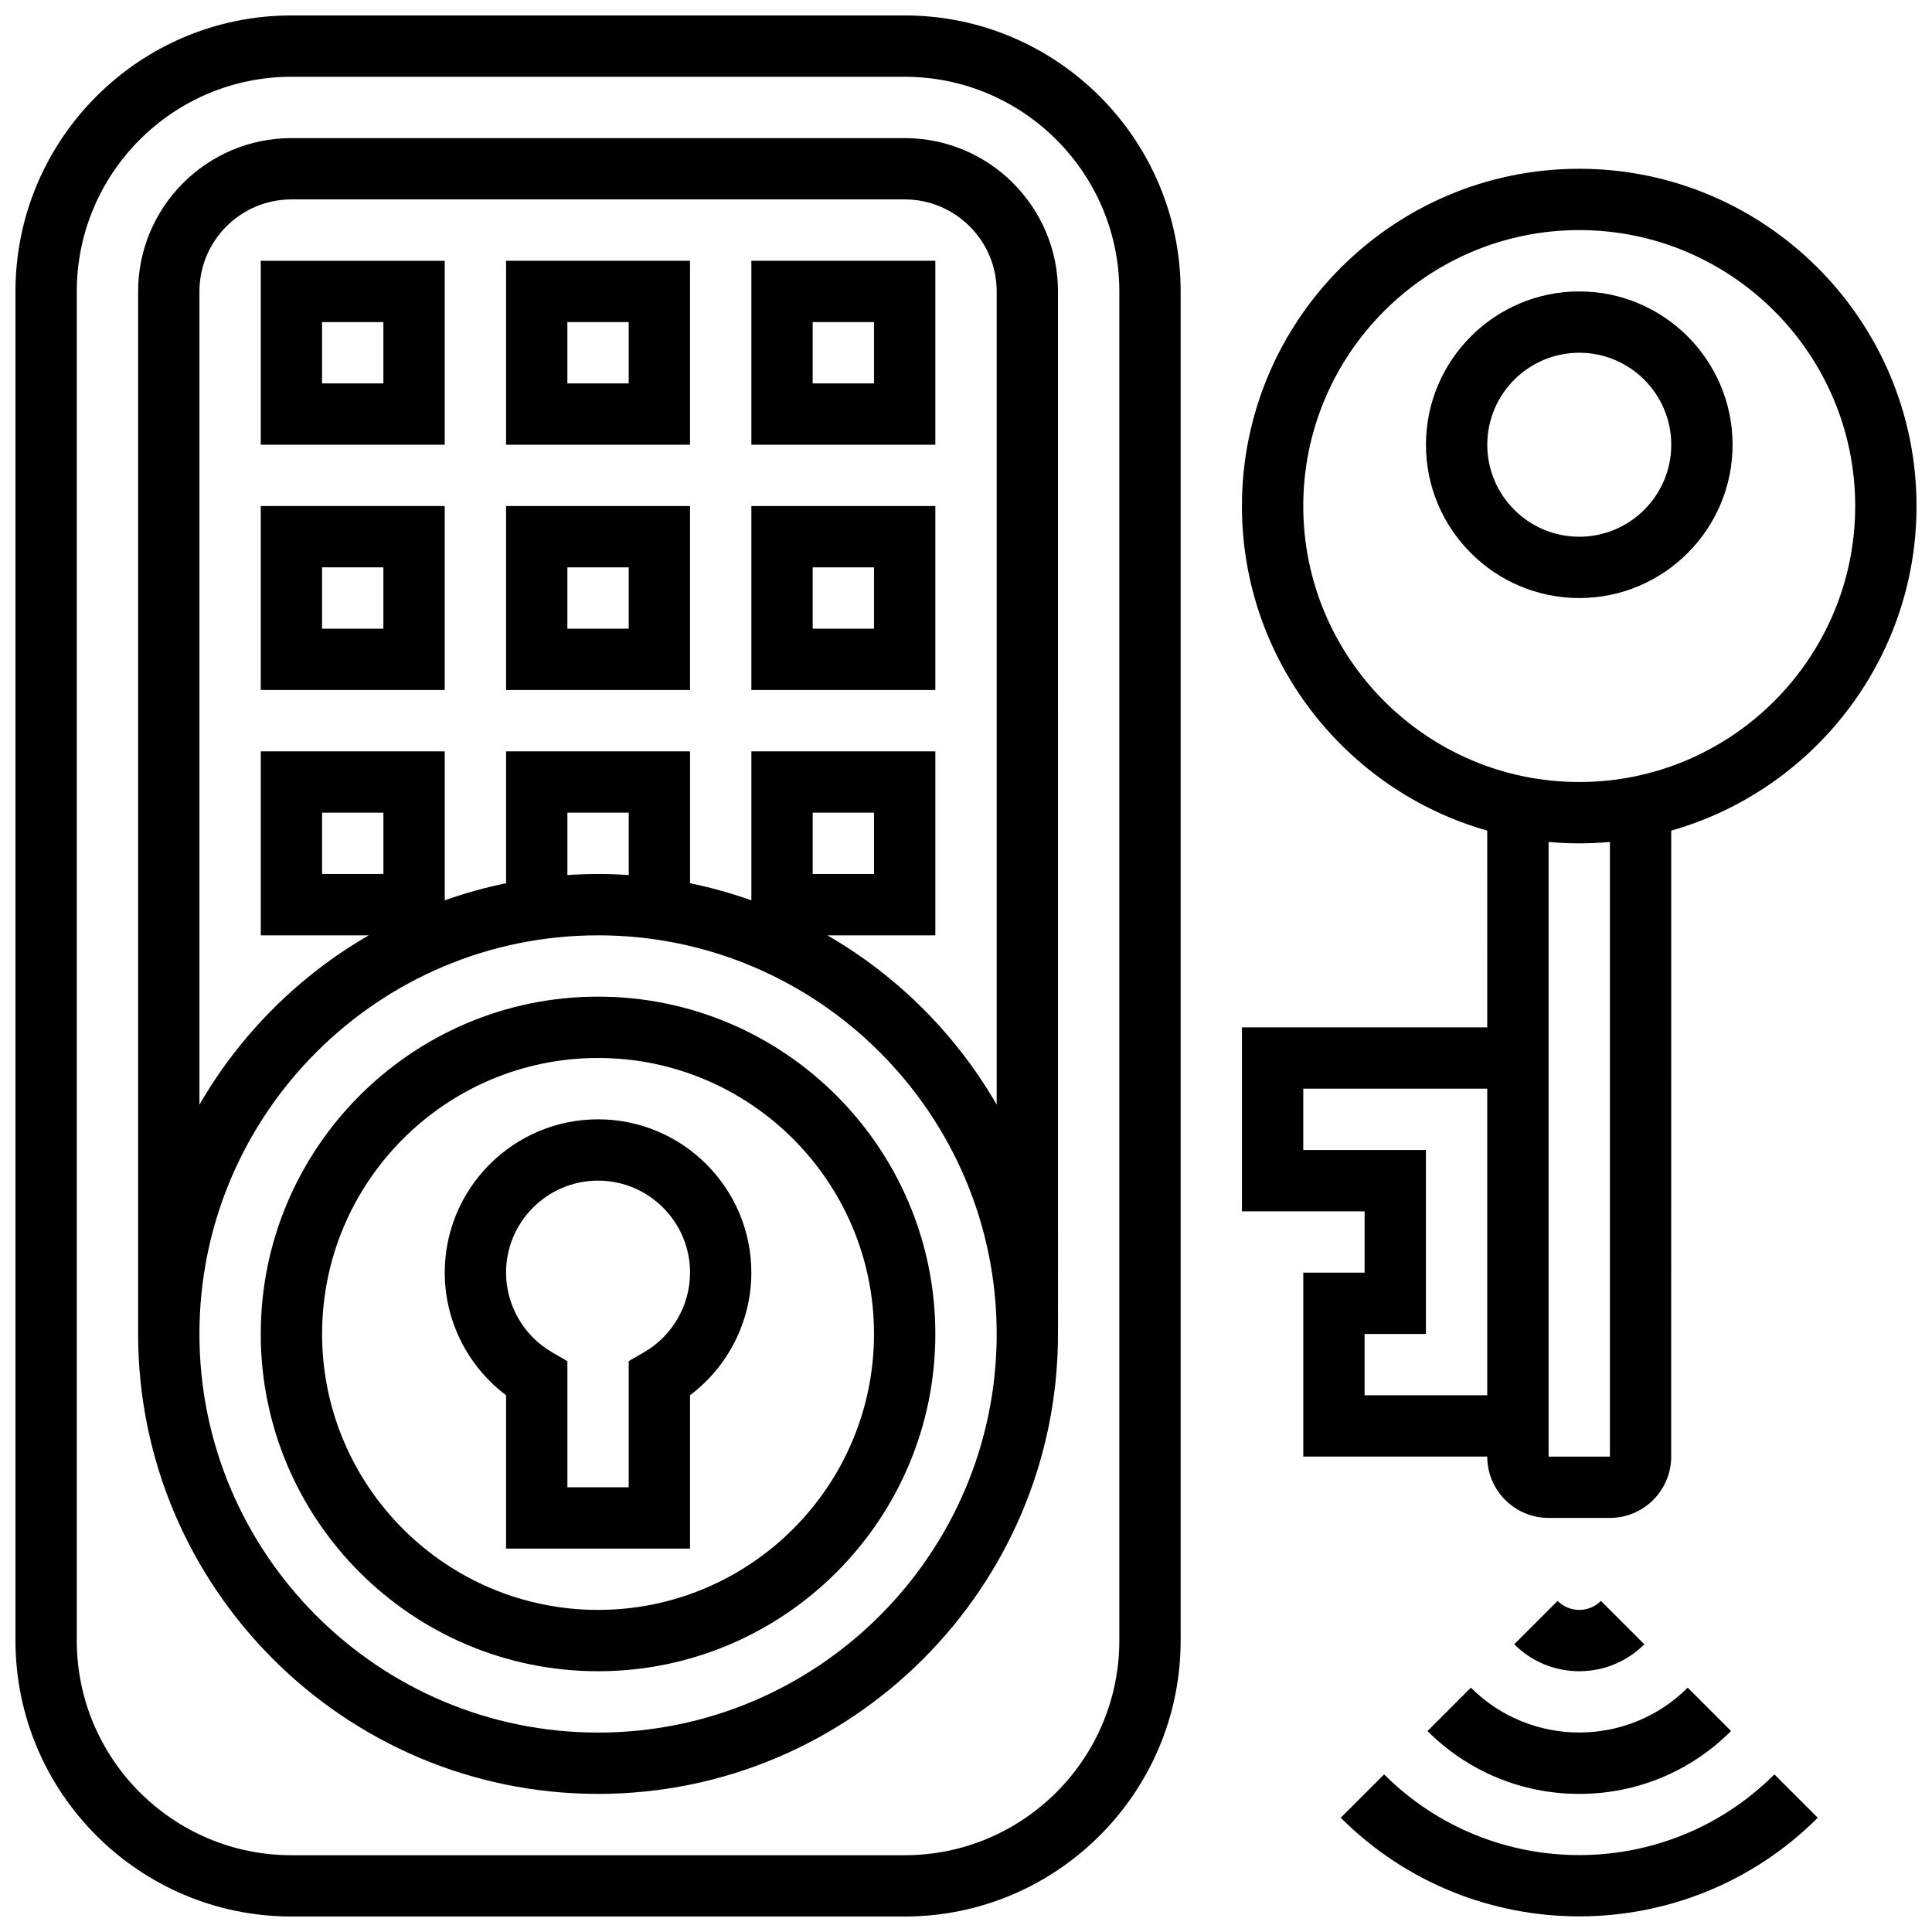 <?xml version="1.0" encoding="UTF-8"?>
<!-- Uploaded to: SVG Find, www.svgrepo.com, Generator: SVG Find Mixer Tools -->
<svg width="800px" height="800px" version="1.1" viewBox="144 144 512 512" xmlns="http://www.w3.org/2000/svg">
 <defs>
  <clipPath id="c">
   <path d="m148.09 148.09h308.91v503.81h-308.91z"/>
  </clipPath>
  <clipPath id="b">
   <path d="m473 188h178.9v359h-178.9z"/>
  </clipPath>
  <clipPath id="a">
   <path d="m499 614h127v37.902h-127z"/>
  </clipPath>
 </defs>
 <path d="m302.49 440.63c-22.402 0-40.629 18.227-40.629 40.629 0 12.82 6.121 24.875 16.25 32.492v40.641h48.754v-40.641c10.129-7.617 16.25-19.672 16.25-32.492 0.004-22.402-18.223-40.629-40.625-40.629zm12.18 61.738-4.055 2.348v33.426h-16.25v-33.422l-4.055-2.348c-7.527-4.356-12.199-12.445-12.199-21.113 0-13.441 10.938-24.379 24.379-24.379 13.441 0 24.379 10.938 24.379 24.379-0.004 8.668-4.676 16.758-12.199 21.109z"/>
 <path d="m302.49 408.12c-49.285 0-89.387 40.098-89.387 89.387 0 49.285 40.098 89.387 89.387 89.387 49.285 0 89.387-40.098 89.387-89.387-0.004-49.289-40.102-89.387-89.387-89.387zm0 162.52c-40.324 0-73.133-32.809-73.133-73.133s32.809-73.133 73.133-73.133 73.133 32.809 73.133 73.133-32.809 73.133-73.133 73.133z"/>
 <g clip-path="url(#c)">
  <path d="m383.75 148.09h-162.52c-40.324 0-73.133 32.809-73.133 73.133v357.54c0 40.324 32.809 73.133 73.133 73.133h162.52c40.324 0 73.133-32.809 73.133-73.133v-357.54c0-40.324-32.805-73.133-73.133-73.133zm56.883 430.68c0 31.363-25.516 56.883-56.883 56.883h-162.52c-31.363 0-56.883-25.516-56.883-56.883v-357.54c0-31.363 25.516-56.883 56.883-56.883h162.52c31.363 0 56.883 25.516 56.883 56.883z"/>
 </g>
 <path d="m383.75 180.6h-162.52c-22.402 0-40.629 18.227-40.629 40.629v276.28c0 67.211 54.68 121.89 121.89 121.89 67.211 0 121.89-54.68 121.89-121.89l-0.004-276.28c0-22.402-18.227-40.629-40.629-40.629zm-81.258 422.55c-58.25 0-105.64-47.387-105.64-105.64s47.387-105.64 105.64-105.64 105.64 47.387 105.64 105.64c0 58.246-47.391 105.64-105.64 105.64zm-56.883-227.53h-16.254v-16.25h16.25zm65.008 0.277c-2.688-0.18-5.394-0.277-8.125-0.277s-5.438 0.098-8.125 0.277l-0.004-16.531h16.25zm52.633 15.973h28.625v-48.754h-48.754v39.477c-5.262-1.867-10.688-3.387-16.25-4.519l-0.004-34.957h-48.754v34.953c-5.562 1.133-10.988 2.656-16.25 4.519l-0.004-39.473h-48.754v48.754h28.629c-18.613 10.746-34.133 26.27-44.883 44.883v-215.53c0-13.441 10.938-24.379 24.379-24.379h162.52c13.441 0 24.379 10.938 24.379 24.379v215.52c-10.746-18.609-26.27-34.133-44.879-44.879zm-3.879-16.25v-16.25h16.25v16.25z"/>
 <path d="m213.1 261.86h48.754v-48.754h-48.754zm16.25-32.504h16.25v16.25l-16.25 0.004z"/>
 <path d="m278.11 261.86h48.754v-48.754h-48.754zm16.25-32.504h16.25v16.25h-16.25z"/>
 <path d="m343.12 261.86h48.754v-48.754h-48.754zm16.25-32.504h16.25v16.25h-16.25z"/>
 <path d="m213.1 326.86h48.754v-48.754h-48.754zm16.25-32.504h16.25v16.25l-16.25 0.004z"/>
 <path d="m278.11 326.86h48.754v-48.754h-48.754zm16.25-32.504h16.25v16.25h-16.25z"/>
 <path d="m343.12 326.86h48.754v-48.754h-48.754zm16.25-32.504h16.25v16.25h-16.25z"/>
 <path d="m603.15 261.86c0-22.402-18.227-40.629-40.629-40.629-22.402 0-40.629 18.227-40.629 40.629 0 22.402 18.227 40.629 40.629 40.629 22.402 0.004 40.629-18.223 40.629-40.629zm-65.008 0c0-13.441 10.938-24.379 24.379-24.379 13.441 0 24.379 10.938 24.379 24.379 0 13.441-10.938 24.379-24.379 24.379-13.441 0-24.379-10.938-24.379-24.379z"/>
 <g clip-path="url(#b)">
  <path d="m489.38 481.26v48.754h48.754c0 8.961 7.293 16.25 16.25 16.25h16.25c8.961 0 16.25-7.293 16.25-16.25l0.008-165.89c37.477-10.637 65.008-45.168 65.008-86.008 0-49.285-40.098-89.387-89.387-89.387-49.285 0-89.387 40.098-89.387 89.387 0 40.84 27.531 75.371 65.008 86.008l0.004 52.133h-65.008v48.754h32.504v16.25zm0-203.15c0-40.324 32.809-73.133 73.133-73.133s73.133 32.809 73.133 73.133-32.809 73.133-73.133 73.133-73.133-32.809-73.133-73.133zm73.137 89.387c2.738 0 5.449-0.133 8.125-0.371v162.89h-16.25l-0.004-162.89c2.68 0.242 5.387 0.375 8.129 0.375zm-73.137 81.258v-16.25h48.754v81.258h-32.504v-16.25h16.25v-48.754z"/>
 </g>
 <path d="m579.76 579.75-11.492-11.492c-1.535 1.535-3.574 2.379-5.746 2.379-2.168 0-4.211-0.844-5.746-2.379l-11.492 11.492c4.606 4.606 10.727 7.141 17.238 7.141s12.633-2.535 17.238-7.141z"/>
 <path d="m522.3 602.74c10.742 10.746 25.027 16.66 40.223 16.66 15.195 0 29.477-5.918 40.223-16.66l-11.492-11.492c-15.84 15.844-41.617 15.844-57.457 0z"/>
 <g clip-path="url(#a)">
  <path d="m510.8 614.23-11.492 11.492c17.426 17.426 40.316 26.137 63.207 26.137s45.777-8.715 63.207-26.137l-11.492-11.492c-28.52 28.516-74.914 28.516-103.43 0z"/>
 </g>
</svg>